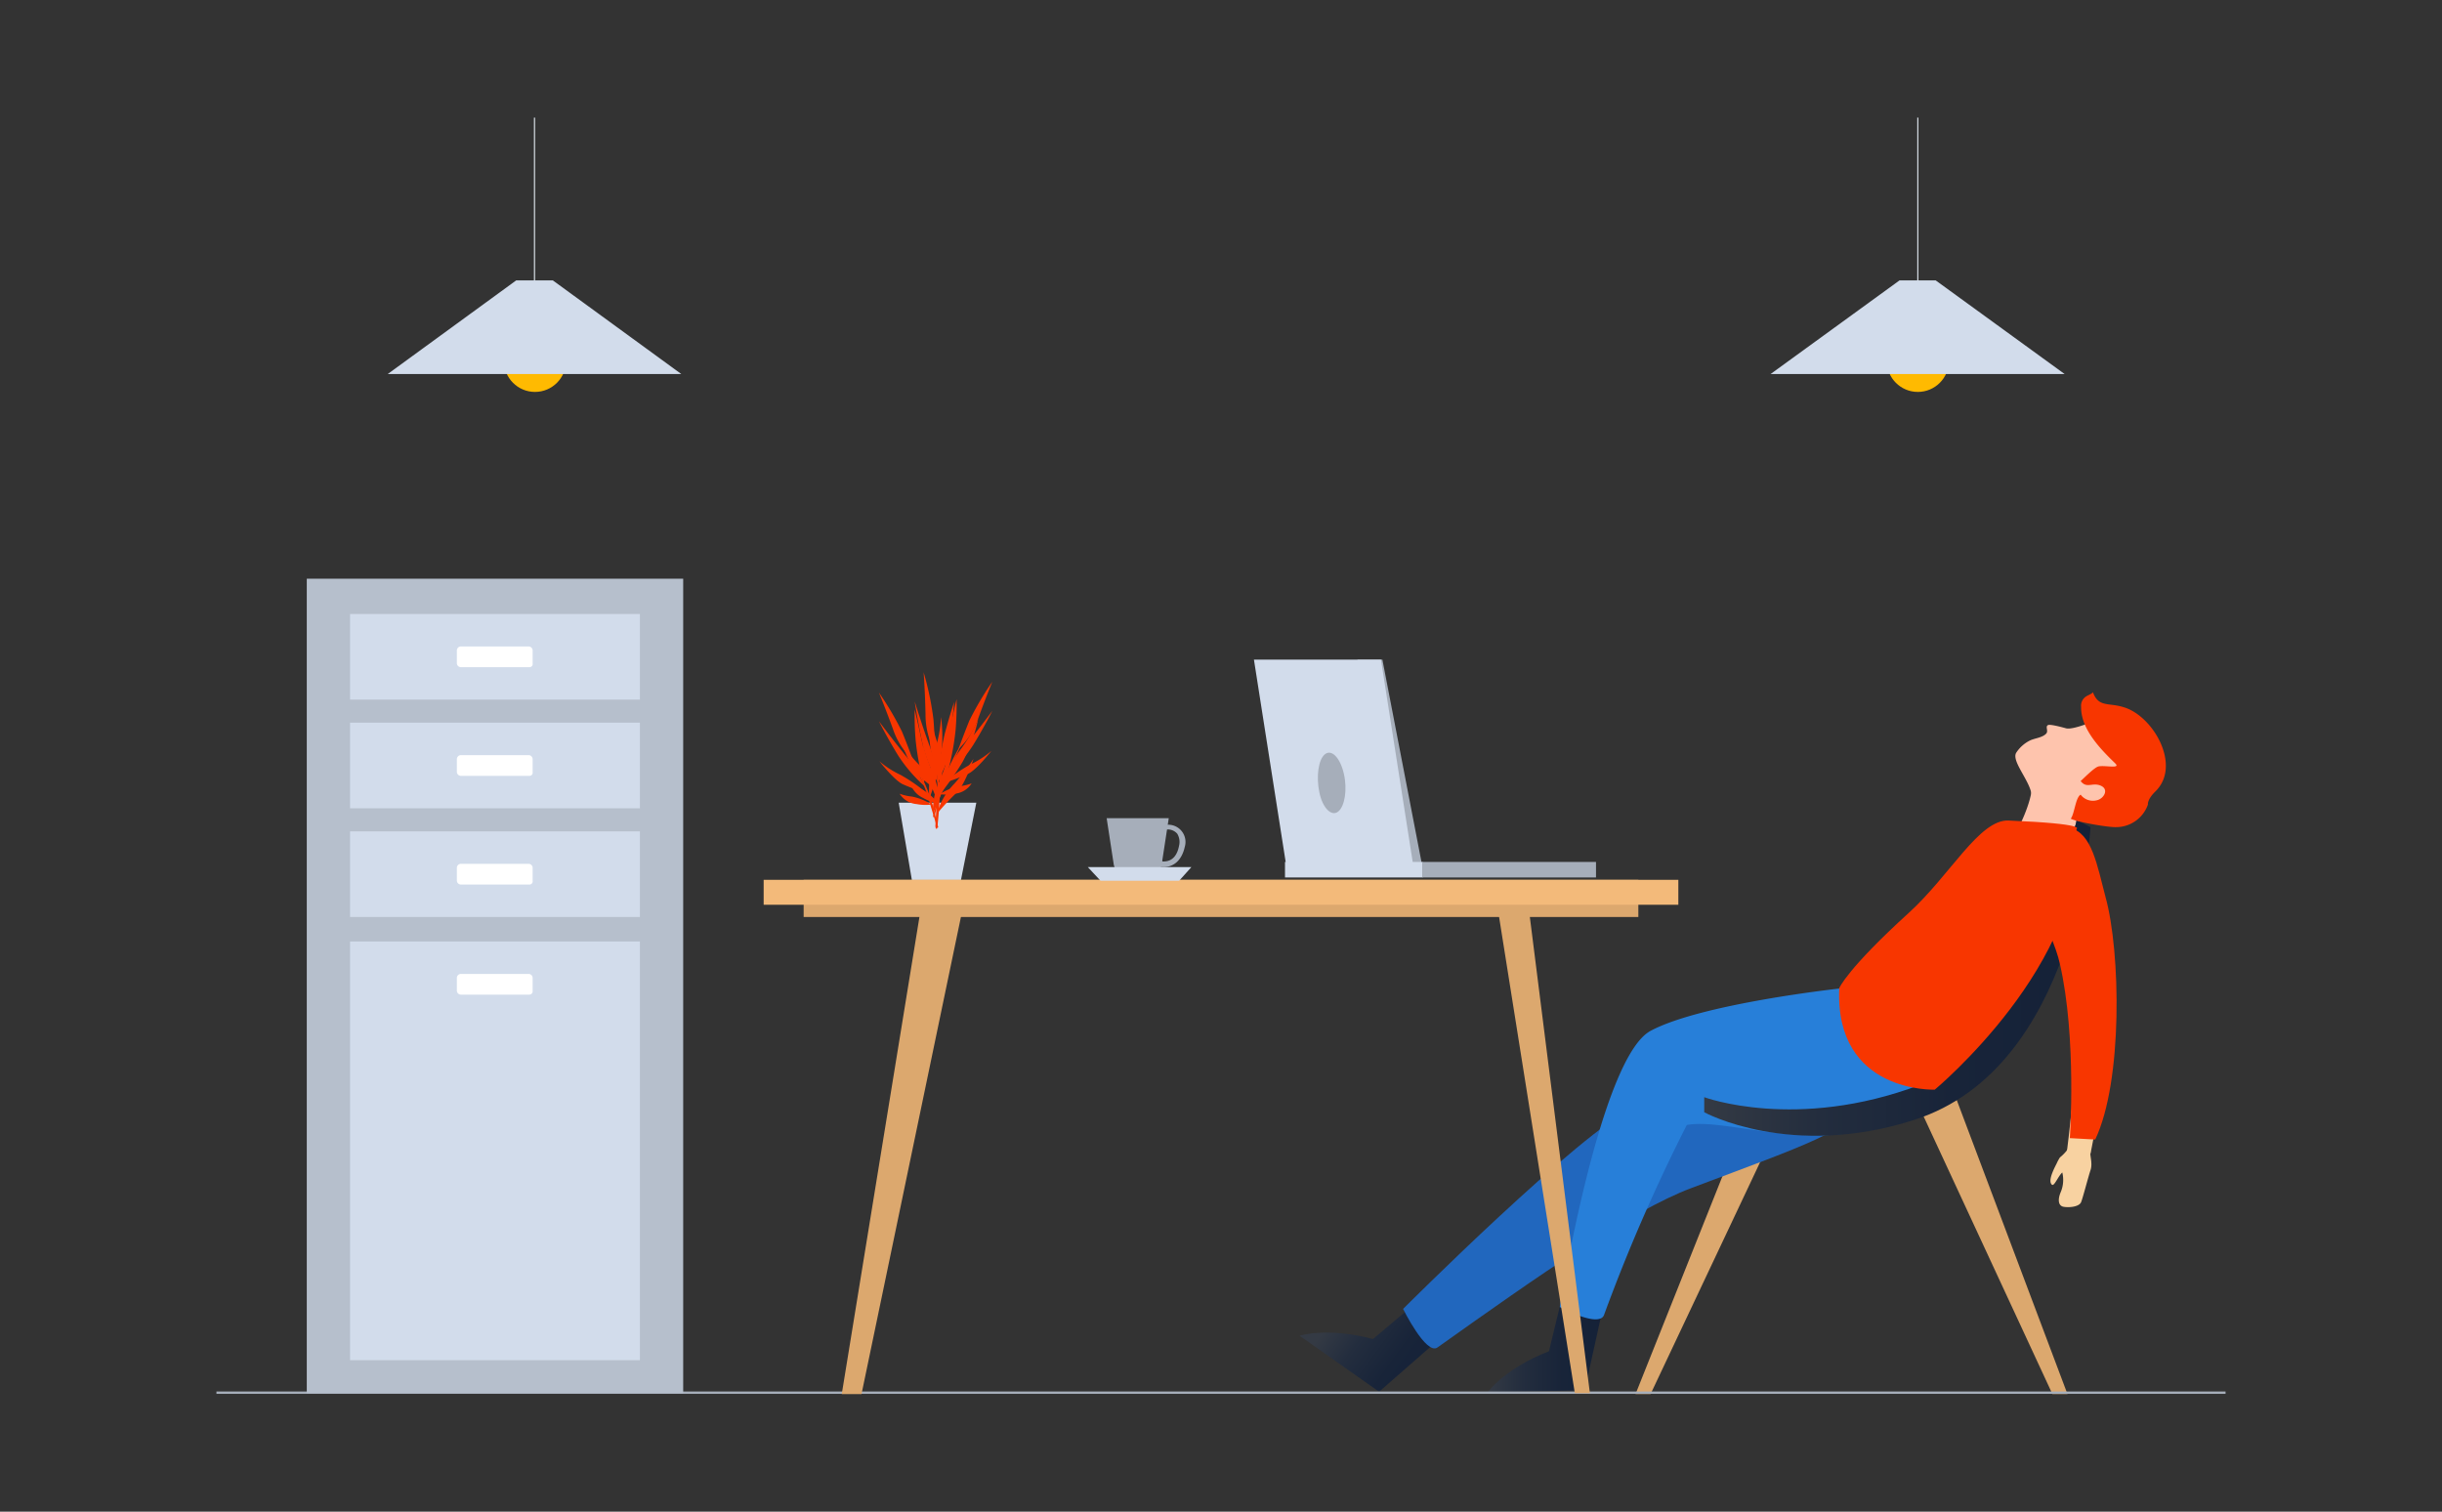 <svg id="OBJECTS" xmlns="http://www.w3.org/2000/svg" xmlns:xlink="http://www.w3.org/1999/xlink" viewBox="0 0 519 321.3"><rect x="0" y="0" width="519" height="321.3" fill="#333333" stroke="none"/><defs><style>.cls-1{fill:#dca86e;}.cls-2{fill:url(#linear-gradient);}.cls-3{fill:#2167be;}.cls-4{fill:url(#linear-gradient-2);}.cls-5{fill:#277fd9;}.cls-6{fill:#fec4ad;}.cls-7{fill:url(#linear-gradient-3);}.cls-8{fill:#f8d2a1;}.cls-12,.cls-9{fill:none;stroke-miterlimit:10;}.cls-9{stroke:#d4dbe2;stroke-width:0.25px;}.cls-10{fill:#ffba01;}.cls-11{fill:#d2dceb;}.cls-12{stroke:#a6aeba;stroke-width:0.5px;}.cls-13{fill:#f3ba7a;}.cls-14{fill:#a6aeba;}.cls-15{fill:#b6bfcc;}.cls-16{fill:#fff;}.cls-17{fill:#f83600;}</style><linearGradient id="linear-gradient" x1="602.89" y1="-583.15" x2="627.64" y2="-583.15" gradientTransform="matrix(0.81, 0.59, 0.59, -0.81, 141.68, -551.63)" gradientUnits="userSpaceOnUse"><stop offset="0" stop-color="#343a44"/><stop offset="0.3" stop-color="#232d3e"/><stop offset="0.64" stop-color="#182439"/><stop offset="1" stop-color="#142138"/></linearGradient><linearGradient id="linear-gradient-2" x1="316.2" y1="-1403.42" x2="340.95" y2="-1403.42" gradientTransform="matrix(1, 0, 0, -1, 0, -1118.27)" xlink:href="#linear-gradient"/><linearGradient id="linear-gradient-3" x1="362.2" y1="-1326.12" x2="444.3" y2="-1326.12" gradientTransform="matrix(1, 0, 0, -1, 0, -1118.27)" xlink:href="#linear-gradient"/></defs><title>error-2-orange</title><polygon class="cls-1" points="408 235.5 436.2 296.3 439.4 296.3 415 231.5 408 235.5"/><polygon class="cls-1" points="378.9 236.8 350.8 296.3 347.6 296.3 371.9 235.4 378.9 236.8"/><path class="cls-2" d="M307.4,283.3l-14.3,12.5-16.9-11.9s5.7-1.9,15.6.7l10.1-8.5Z"/><path class="cls-3" d="M390.2,214.2s-31.6,16.2-42.8,21.1-49.2,42.9-49.2,42.9,4.9,9.9,7.3,8.2c21.5-15.3,41.2-29.1,54-33.9,25.2-9.5,32.2-11.6,38.6-19C398.1,233.5,394.3,224.5,390.2,214.2Z"/><path class="cls-4" d="M340.9,276.9l-4.1,18.6-20.6.4s3.5-5,13-8.7l3.1-12.8Z"/><path class="cls-5" d="M391,210.1s-29.4,3.2-40.2,9-19.3,58.7-19.3,58.7,8.3,4.5,9.4,1.7a369.79,369.79,0,0,1,17.6-40.4c10.6-1.9,35.1,10,52.8-7.4C411.2,231.6,395.9,220,391,210.1Z"/><path class="cls-6" d="M441.7,174.3a41.81,41.81,0,0,0-3.5,7.9l-12.1-1.1s6.2-9.5,5.8-15.2Z"/><path class="cls-6" d="M439.1,154.8c-.7-.2-3.3-.9-3.8-.7-.7.3.1,1.2-.4,1.8-.8.9-2.5,1-3.5,1.5a7.42,7.42,0,0,0-2.9,2.6c-1,1.7,2.6,5.6,3.2,8.5,1.2,6.1,8.8,7,15.1,5.1a11.26,11.26,0,0,0,5.5-4.6c1.4-2.3.6-6.1-.6-8.4a10.05,10.05,0,0,0-3.4-3.4c-1.1-.8-1.4-4-2.8-4.2C445.5,153.1,440.6,155.2,439.1,154.8Z"/><path class="cls-7" d="M362.2,233.2s19.6,7.3,45.8-2.6,33.3-56.3,33.3-56.3l3,1.5s-2.9,51.1-37.4,62.2c-26.3,8.5-44.7-1.6-44.7-1.6v-3.2Z"/><path class="cls-8" d="M438.1,204.5s3.1,10.9,3.3,16.3-2.1,23.8-2.1,23.8l5,.6s4.4-21.9,4.5-29.1-4-18.7-4-18.7Z"/><path class="cls-8" d="M437.1,247.3c-1.2,2.3-1.7,3.9-1,4.5.5.4,1.3-1.8,2.2-2.6a6.67,6.67,0,0,1-.3,4.1c-.7,1.6-.6,3,.6,3.2s3.3,0,3.7-1,1.5-5.3,2-6.8-.2-3.1,0-3.9-3.7-2.2-3.7-2.2c-.2.3-1.4,2-1.4,2a9,9,0,0,1-1.4,1.4A8.79,8.79,0,0,0,437.1,247.3Z"/><line class="cls-9" x1="407.6" y1="25" x2="407.6" y2="62.7"/><circle class="cls-10" cx="407.6" cy="76.7" r="6.6"/><polygon class="cls-11" points="438.8 79.5 376.3 79.5 403.7 59.6 411.4 59.6 438.8 79.5"/><line class="cls-9" x1="113.6" y1="25" x2="113.6" y2="62.7"/><circle class="cls-10" cx="113.7" cy="76.7" r="6.6"/><polygon class="cls-11" points="144.8 79.5 82.4 79.5 109.7 59.6 117.5 59.6 144.8 79.5"/><line class="cls-12" x1="46" y1="296" x2="473" y2="296"/><polygon class="cls-11" points="204 188.2 194 188.2 191 170.6 207.5 170.6 204 188.2"/><polygon class="cls-1" points="318.3 193 334.7 296.1 337.9 296.1 324.9 193 318.3 193"/><polygon class="cls-1" points="204.6 193.1 183.1 296.3 178.9 296.3 195.7 193.1 204.6 193.1"/><rect class="cls-1" x="170.8" y="187" width="177.4" height="7.9"/><rect class="cls-13" x="162.3" y="187" width="194.4" height="5.3"/><polygon class="cls-14" points="302.3 184.2 295.4 184.2 288.5 140.2 293.8 140.2 302.3 184.2"/><polygon class="cls-11" points="300.4 184.2 273.4 184.2 266.5 140.2 293.5 140.2 300.4 184.2"/><rect class="cls-11" x="273.1" y="183.2" width="29.3" height="3.3"/><rect class="cls-14" x="302.3" y="183.2" width="36.9" height="3.3"/><path class="cls-14" d="M285.6,164.4c.8,3.4.2,7-1.2,8.1s-3.3-.7-4-4.1-.2-7,1.2-8.1S284.8,161,285.6,164.4Z"/><path class="cls-14" d="M243.7,186.4h-3.8a3.32,3.32,0,0,1-3.2-2.7l-1.5-9.8h13.2l-1.5,9.8A3.32,3.32,0,0,1,243.7,186.4Z"/><path class="cls-14" d="M247.2,184.3h-.6l-.1-.1a6.12,6.12,0,0,1-2.3-4.3c0-2.6,1.7-4.6,3.8-4.6a3.66,3.66,0,0,1,3.8,4.7h0C251.2,182.7,249.6,184.3,247.2,184.3Zm-.1-1.2c2.4.1,3.2-1.8,3.5-3.4h0a3.36,3.36,0,0,0-.4-2.5,2.66,2.66,0,0,0-2.2-.9c-1.4,0-2.6,1.5-2.6,3.4A4.73,4.73,0,0,0,247.1,183.1Z"/><polygon class="cls-11" points="233.9 187.2 250.6 187.2 253.2 184.3 231.2 184.3 233.9 187.2"/><rect class="cls-15" x="65.2" y="123" width="80" height="173.1"/><rect class="cls-11" x="74.4" y="130.5" width="61.6" height="18.2"/><path class="cls-16" d="M112.5,141.8H97.9a.86.86,0,0,1-.8-.8v-2.8a.86.86,0,0,1,.8-.8h14.5a.86.86,0,0,1,.8.8V141A.67.67,0,0,1,112.5,141.8Z"/><rect class="cls-11" x="74.4" y="153.6" width="61.6" height="18.2"/><path class="cls-16" d="M112.5,164.9H97.9a.86.86,0,0,1-.8-.8v-2.8a.86.86,0,0,1,.8-.8h14.5a.86.86,0,0,1,.8.8v2.8A.67.67,0,0,1,112.5,164.9Z"/><rect class="cls-11" x="74.4" y="176.7" width="61.6" height="18.2"/><path class="cls-16" d="M112.5,188H97.9a.86.86,0,0,1-.8-.8v-2.8a.86.86,0,0,1,.8-.8h14.5a.86.86,0,0,1,.8.8v2.8A.67.67,0,0,1,112.5,188Z"/><rect class="cls-11" x="74.4" y="200.1" width="61.6" height="89"/><path class="cls-16" d="M112.5,211.4H97.9a.86.86,0,0,1-.8-.8v-2.8a.86.86,0,0,1,.8-.8h14.5a.86.86,0,0,1,.8.8v2.8A.71.71,0,0,1,112.5,211.4Z"/><path class="cls-17" d="M456.5,171s-.2-1,1.5-2.7c5.8-5.5-.4-16.2-6.7-18-3.2-1-5.3.1-6.5-3.2.1.2-1.3.8-1.4.9a2.32,2.32,0,0,0-1.1,2.2c-.1,4.7,4.1,9,7.2,12,1.4,1.3-2.1.4-3.5.7-.9.2-3.3,2.7-3.8,3.1,1.3,1.7,2.5.2,4.3,1s.6,2.8-.9,3.1a3.28,3.28,0,0,1-3.4-1.2c-1.1.6-1.3,4.1-2.1,5.1,1.2.7,8.1,1.9,9.7,1.8A7.16,7.16,0,0,0,456.5,171Z"/><path class="cls-17" d="M441.3,176.2c2.5,28.3-30.1,55.4-30.1,55.4s-21.3.8-20.3-21.6c0,0,1.7-4.1,14.8-16,8.8-8,15-19.9,21.2-19.6C443.9,175.1,441.3,176.2,441.3,176.2Z"/><path class="cls-17" d="M201.2,164.9a26.35,26.35,0,0,1,3.7-6.1c2.4-2.9,6-7.7,6-7.7s-1.7,3.4-4.1,7.3A31.63,31.63,0,0,1,201.2,164.9Z"/><path class="cls-17" d="M203.7,159.2a15.67,15.67,0,0,0,4.2-6.5c1.6-4.4,3-7.8,3-7.8a65.15,65.15,0,0,0-4.9,8.3C204.6,156.7,203.7,159.2,203.7,159.2Z"/><path class="cls-17" d="M201.4,164.2a55.65,55.65,0,0,0,1.7-9.1,62.74,62.74,0,0,0,.2-6.5s-1.7,7.3-2.3,10.4A10.14,10.14,0,0,0,201.4,164.2Z"/><path class="cls-17" d="M200.2,167.6a30.65,30.65,0,0,0-1-9.8,27.16,27.16,0,0,1-1.5-7.6,32.4,32.4,0,0,0,.1,9.1A58.51,58.51,0,0,0,200.2,167.6Z"/><path class="cls-17" d="M200.6,166.4a34.47,34.47,0,0,1,5.6-3.9,20.11,20.11,0,0,0,4.5-2.9s-3.2,4.1-5,4.9A42.48,42.48,0,0,1,200.6,166.4Z"/><path class="cls-17" d="M199.4,170.8a14.41,14.41,0,0,0-1.3-6.9,39.08,39.08,0,0,1-2-6s-.1,5.5,1,7.5S199.4,170.8,199.4,170.8Z"/><path class="cls-17" d="M199.7,168.8a12,12,0,0,1,4.2-1.7,10.29,10.29,0,0,0,2.6-.6,4.72,4.72,0,0,1-3.6,2.2A10.17,10.17,0,0,1,199.7,168.8Z"/><path class="cls-17" d="M198.3,173.5c.5-1.8,1-4.5,1.7-6.4a52.42,52.42,0,0,1,4.5-9.3c-1.9,4.3-3.4,6.8-4.4,10.5-.4,1.5-1.1,3.5-1.4,4.9C198.7,173.6,198.4,173.9,198.3,173.5Z"/><path class="cls-17" d="M199.3,166.3a27.84,27.84,0,0,0-1.6-7.4c-1.4-3.7-3.3-9.8-3.3-9.8s.6,4,1.6,8.7A30.76,30.76,0,0,0,199.3,166.3Z"/><path class="cls-17" d="M198.7,159.8a16.63,16.63,0,0,1-2-8c-.1-5-.4-8.9-.4-8.9a62.56,62.56,0,0,1,2.1,10.1C198.7,157,198.7,159.8,198.7,159.8Z"/><path class="cls-17" d="M199.3,165.6a64.38,64.38,0,0,1,1.5-9.7c1.1-4.1,2-6.7,2-6.7s-.8,7.9-1.3,11.2A11.23,11.23,0,0,1,199.3,165.6Z"/><path class="cls-17" d="M199.3,169.4a29.45,29.45,0,0,1,4.4-9.5,33.43,33.43,0,0,0,4.2-7.1,34.45,34.45,0,0,1-3.3,9.1A62,62,0,0,1,199.3,169.4Z"/><path class="cls-17" d="M199.3,168.1s-2.6-4.4-4.2-5.8a24.91,24.91,0,0,1-3.5-4.5s1.8,5.2,3.3,6.7S199.3,168.1,199.3,168.1Z"/><path class="cls-17" d="M199.1,173a15,15,0,0,1,3.7-6.4,47.6,47.6,0,0,0,4.1-5.3s-1.8,5.5-3.6,7.2A51.58,51.58,0,0,0,199.1,173Z"/><path class="cls-17" d="M199.4,170.8a10.89,10.89,0,0,0-3.6-3.1,8.29,8.29,0,0,1-2.4-1.5,5,5,0,0,0,2.8,3.4A10.12,10.12,0,0,0,199.4,170.8Z"/><path class="cls-17" d="M199.2,176c.2-1.9.5-4.9.5-7a57.79,57.79,0,0,0-1.3-10.9c.5,5,1.1,8,.7,12-.1,1.6-.2,3.9-.3,5.4C198.8,176,199,176.4,199.2,176Z"/><path class="cls-17" d="M196.5,167.1a26.35,26.35,0,0,0-3.7-6.1c-2.4-2.9-6-7.7-6-7.7s1.7,3.4,4.1,7.3A31.63,31.63,0,0,0,196.5,167.1Z"/><path class="cls-17" d="M194,161.5a15.67,15.67,0,0,1-4.2-6.5c-1.6-4.4-3-7.8-3-7.8a65.15,65.15,0,0,1,4.9,8.3C193.1,158.9,194,161.5,194,161.5Z"/><path class="cls-17" d="M196.3,166.4a55.65,55.65,0,0,1-1.7-9.1,62.74,62.74,0,0,1-.2-6.5s1.7,7.3,2.3,10.4A10.14,10.14,0,0,1,196.3,166.4Z"/><path class="cls-17" d="M197.5,169.8a30.65,30.65,0,0,1,1-9.8,27.16,27.16,0,0,0,1.5-7.6,32.4,32.4,0,0,1-.1,9.1A58.51,58.51,0,0,1,197.5,169.8Z"/><path class="cls-17" d="M197,168.6a34.47,34.47,0,0,0-5.6-3.9,20.11,20.11,0,0,1-4.5-2.9s3.2,4.1,5,4.9A50.3,50.3,0,0,0,197,168.6Z"/><path class="cls-17" d="M198.3,173.1a14.41,14.41,0,0,1,1.3-6.9,39.08,39.08,0,0,0,2-6s.1,5.5-1,7.5S198.3,173.1,198.3,173.1Z"/><path class="cls-17" d="M198,171a12,12,0,0,0-4.2-1.7,10.29,10.29,0,0,1-2.6-.6,4.72,4.72,0,0,0,3.6,2.2A10.17,10.17,0,0,0,198,171Z"/><path class="cls-17" d="M199.4,175.8c-.5-1.8-1-4.5-1.7-6.4a52.42,52.42,0,0,0-4.5-9.3c1.9,4.3,3.4,6.8,4.4,10.5.4,1.5,1.1,3.5,1.4,4.9C199,175.8,199.3,176.1,199.4,175.8Z"/><path class="cls-17" d="M437.8,204.9c3.6,15.8,2.1,37,2.1,37l5.4.3c5.9-12.4,5.4-39.9,2.2-51.5-1.8-6.8-2.9-13.6-7.5-14.7-2.9-.7-8.8,1.4-9.6,4.3C428.8,186.6,436.1,197.2,437.8,204.9Z"/></svg>